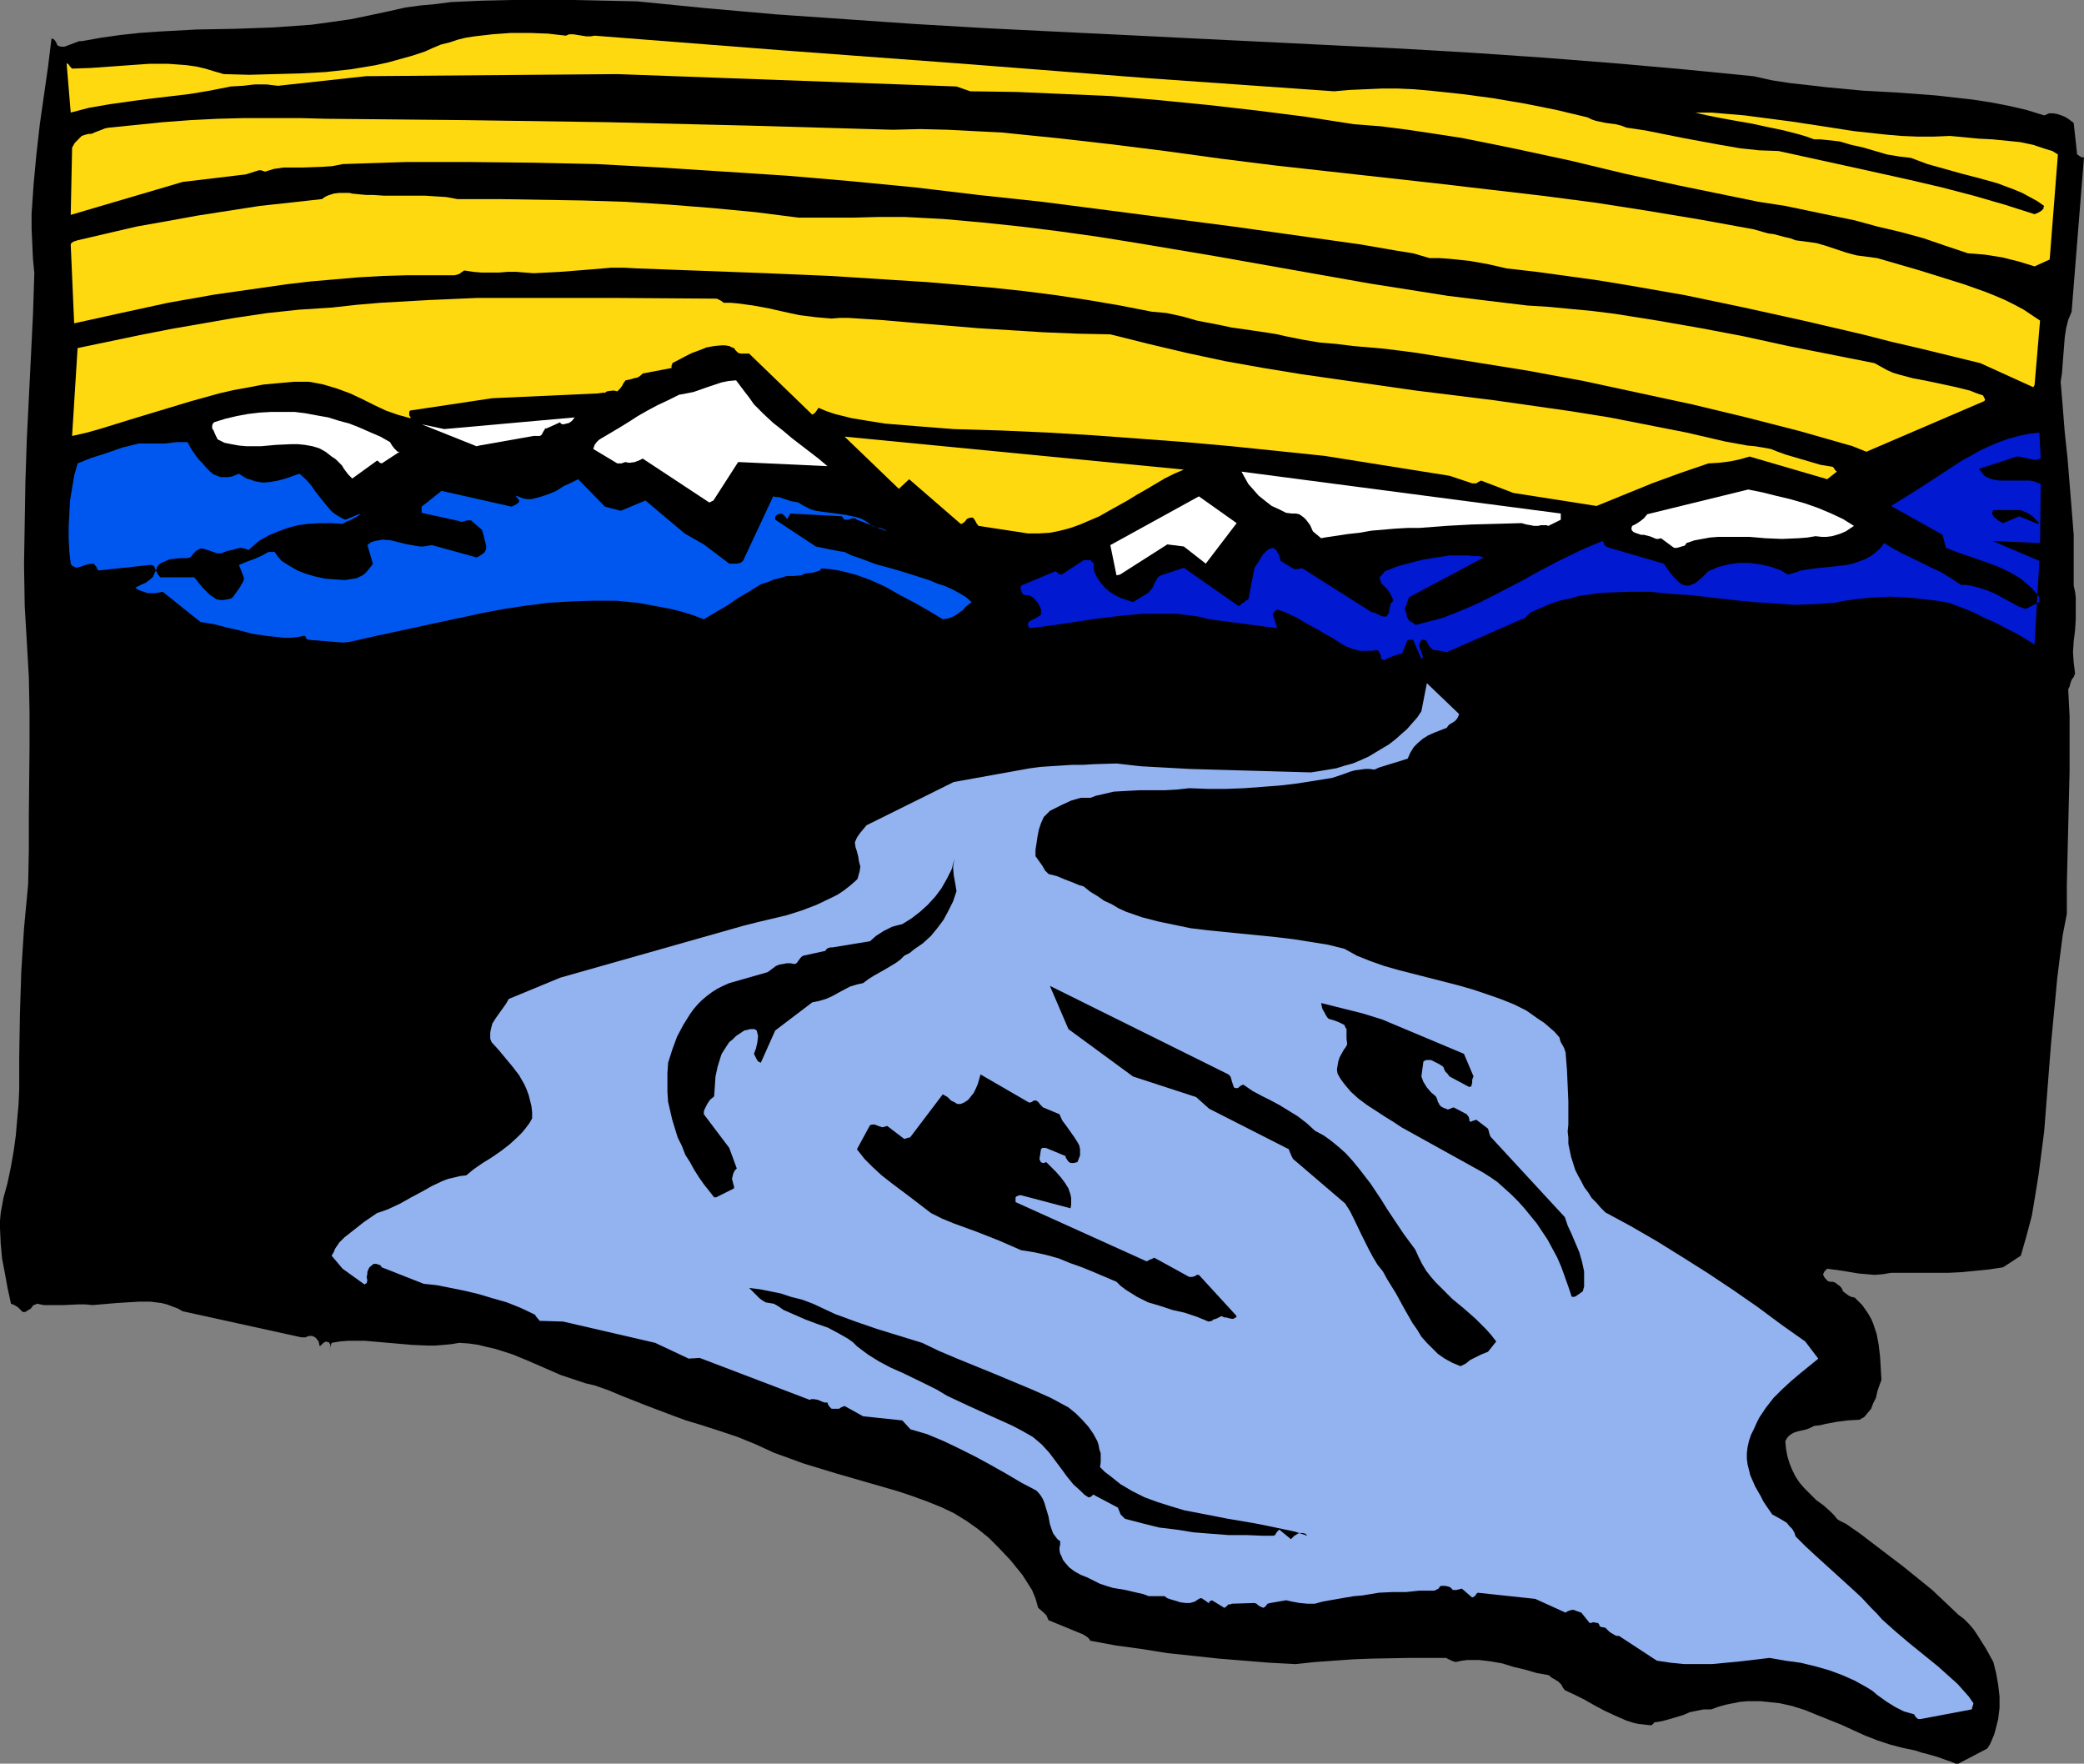 <?xml version="1.0" encoding="UTF-8" standalone="no"?>
<svg
   version="1.0"
   width="129.766mm"
   height="109.814mm"
   id="svg21"
   sodipodi:docname="Mountains &amp; River 1.wmf"
   xmlns:inkscape="http://www.inkscape.org/namespaces/inkscape"
   xmlns:sodipodi="http://sodipodi.sourceforge.net/DTD/sodipodi-0.dtd"
   xmlns="http://www.w3.org/2000/svg"
   xmlns:svg="http://www.w3.org/2000/svg">
  <rect width="100%" height="100%" fill="#808080" stroke="none"/>
  <sodipodi:namedview
     id="namedview21"
     pagecolor="#ffffff"
     bordercolor="#000000"
     borderopacity="0.25"
     inkscape:showpageshadow="2"
     inkscape:pageopacity="0.0"
     inkscape:pagecheckerboard="0"
     inkscape:deskcolor="#d1d1d1"
     inkscape:document-units="mm" />
  <defs
     id="defs1">
    <pattern
       id="WMFhbasepattern"
       patternUnits="userSpaceOnUse"
       width="6"
       height="6"
       x="0"
       y="0" />
  </defs>
  <path
     style="fill:#000000;fill-opacity:1;fill-rule:evenodd;stroke:none"
     d="m 460.883,415.046 6.787,-3.554 0.646,-0.969 0.485,-1.131 0.485,-1.131 0.323,-1.131 0.646,-2.585 0.323,-2.585 v -2.747 l -0.323,-2.747 -0.485,-2.747 -0.646,-2.585 -1.778,-3.231 -1.939,-3.07 -0.97,-1.454 -1.131,-1.292 -1.131,-1.131 -1.293,-0.969 -3.07,-2.908 -3.07,-2.908 -3.394,-2.747 -3.394,-2.747 -3.394,-2.585 -3.394,-2.585 -3.394,-2.585 -3.232,-2.262 -0.97,-0.485 -0.646,-0.323 -0.485,-0.323 -0.162,-0.162 -0.646,-0.808 -0.808,-0.808 -1.616,-1.454 -1.778,-1.292 -0.808,-0.808 -0.646,-0.646 -1.293,-1.292 -1.131,-1.292 -0.97,-1.454 -0.808,-1.616 -0.646,-1.616 -0.485,-1.616 -0.323,-1.777 -0.162,-1.777 0.485,-0.808 0.646,-0.646 0.808,-0.485 0.97,-0.323 2.101,-0.485 0.808,-0.323 0.97,-0.485 1.454,-0.162 1.293,-0.323 2.586,-0.485 2.586,-0.323 2.747,-0.162 1.131,-0.646 0.808,-0.969 0.808,-0.969 0.485,-1.292 0.646,-1.292 0.323,-1.454 0.485,-1.454 0.485,-1.292 -0.323,-5.493 -0.323,-2.747 -0.485,-2.585 -0.808,-2.423 -0.485,-1.131 -0.646,-1.131 -0.646,-0.969 -0.808,-1.131 -0.808,-0.808 -0.97,-0.969 -0.808,-0.162 -0.646,-0.323 -0.646,-0.485 -0.646,-0.485 -0.162,-0.485 -0.323,-0.485 -0.323,-0.323 -0.485,-0.323 -0.162,-0.162 -0.485,-0.323 -0.485,-0.162 h -0.646 l -0.485,-0.162 -0.323,-0.323 -0.323,-0.323 -0.323,-0.485 -0.162,-0.485 0.162,-0.323 0.162,-0.323 0.646,-0.646 3.555,0.485 3.878,0.646 1.939,0.162 1.778,0.162 1.939,-0.162 1.939,-0.323 h 6.787 6.626 l 3.232,-0.162 3.232,-0.323 3.232,-0.323 3.232,-0.485 4.202,-2.747 1.293,-4.524 1.293,-4.847 0.808,-4.847 0.808,-5.008 0.646,-5.008 0.646,-5.008 0.808,-10.34 0.808,-10.34 0.97,-10.178 0.485,-5.17 0.646,-5.17 0.646,-5.008 0.97,-5.008 v -6.785 l 0.162,-6.785 0.323,-13.409 0.162,-6.624 v -6.462 -6.462 l -0.323,-6.301 0.323,-0.646 0.162,-0.646 0.323,-0.969 0.485,-0.646 0.323,-0.808 -0.162,-1.292 -0.162,-1.292 -0.162,-2.423 0.162,-2.585 0.323,-2.585 0.162,-2.585 v -2.585 -2.585 l -0.162,-1.292 -0.323,-1.454 v -5.978 -5.978 l -0.485,-6.139 -0.97,-11.955 -0.646,-5.978 -0.485,-6.139 -0.485,-5.816 0.323,-2.1 0.162,-2.262 0.323,-4.039 0.162,-2.1 0.323,-2.1 0.485,-1.939 0.808,-1.939 2.909,-36.351 h -0.646 l -0.162,-0.162 -0.323,-0.162 -0.162,-0.162 -0.323,-0.162 -0.808,-7.432 -0.646,-0.485 -0.646,-0.485 -0.808,-0.485 -0.808,-0.323 -0.97,-0.323 -0.97,-0.162 h -0.97 l -0.646,0.323 -0.485,0.162 -4.202,-1.292 -4.202,-0.969 -4.202,-0.808 -4.202,-0.646 -4.363,-0.485 -4.202,-0.485 -8.565,-0.646 -8.726,-0.485 -8.565,-0.808 -4.202,-0.485 -4.363,-0.485 -4.202,-0.646 -4.363,-0.969 L 396.243,16.318 379.76,14.863 363.276,13.571 346.793,12.44 330.31,11.471 313.827,10.663 281.022,9.047 248.217,7.432 231.896,6.624 215.413,5.655 199.091,4.524 182.769,3.393 166.286,1.939 149.965,0.323 142.531,0.162 135.259,0 h -7.434 -7.272 l -7.11,0.162 -7.272,0.323 -3.717,0.485 -3.555,0.323 -3.555,0.485 -3.555,0.808 -4.525,0.969 -4.686,0.969 -4.525,0.646 -4.686,0.646 -4.525,0.323 -4.525,0.323 -9.05,0.323 -9.05,0.162 -8.888,0.485 -4.525,0.323 -4.525,0.485 -4.525,0.646 -4.525,0.808 h -0.646 l -0.808,0.323 -1.293,0.485 -1.293,0.485 h -0.808 l -0.646,-0.162 -0.323,-0.323 -0.162,-0.485 -0.323,-0.485 -0.323,-0.323 -0.485,-0.162 -0.808,6.624 -0.97,6.785 -0.97,6.785 -0.808,7.109 -0.646,6.947 -0.485,6.947 v 3.554 l 0.162,3.554 0.162,3.554 0.323,3.393 -0.323,9.855 -0.485,9.855 -0.97,19.549 -0.323,9.855 -0.162,9.694 -0.162,9.694 0.162,9.855 0.485,8.24 0.485,8.401 0.162,8.24 v 8.24 l -0.162,16.318 v 8.078 l -0.162,7.916 -0.485,5.17 -0.485,5.17 -0.646,10.178 -0.323,10.178 -0.162,10.017 v 3.877 3.716 l -0.162,3.554 -0.323,3.554 -0.323,3.716 -0.485,3.554 -0.646,3.716 -0.808,3.877 -0.485,1.777 -0.485,1.777 -0.323,1.777 -0.323,1.777 L 0,287.253 v 1.777 l 0.162,3.554 0.323,3.554 0.646,3.393 0.646,3.554 0.808,3.716 0.808,0.323 0.808,0.485 0.646,0.646 0.485,0.485 h 0.646 l 0.485,-0.323 0.808,-0.485 0.323,-0.485 0.323,-0.323 0.485,-0.162 0.323,-0.162 1.616,0.323 h 1.616 3.07 l 3.232,-0.162 h 1.778 l 1.778,0.162 5.656,-0.485 2.586,-0.162 2.747,-0.162 h 2.586 l 2.586,0.323 1.293,0.323 1.293,0.485 1.293,0.485 1.131,0.646 27.957,6.139 h 0.97 l 0.323,-0.162 0.485,-0.162 h 0.485 0.323 l 0.646,0.323 0.323,0.323 0.485,0.646 0.162,0.646 v 0.162 l 0.162,0.323 0.162,-0.162 0.162,-0.162 0.162,-0.162 0.323,-0.323 0.323,-0.162 0.323,-0.162 0.323,0.162 h 0.323 l 0.162,0.323 0.162,0.162 v 0.485 0.323 l -0.162,0.323 -0.162,0.485 0.323,-0.808 0.162,-0.646 0.162,-0.485 1.939,-0.323 1.939,-0.162 h 3.878 l 3.717,0.323 3.717,0.323 3.717,0.323 3.717,0.162 h 1.778 l 1.939,-0.162 1.778,-0.162 1.939,-0.323 2.262,0.162 2.262,0.323 1.939,0.485 2.101,0.485 4.04,1.292 3.878,1.616 3.717,1.616 3.717,1.616 3.878,1.292 1.939,0.646 2.101,0.485 3.232,1.131 3.07,1.292 6.141,2.423 5.979,2.262 3.07,1.131 3.232,0.969 4.525,1.454 4.363,1.454 4.363,1.777 2.101,0.969 2.101,0.969 3.555,1.292 3.555,1.292 7.434,2.262 7.272,2.1 7.272,2.1 3.394,1.131 3.555,1.292 3.232,1.292 3.07,1.454 2.909,1.777 2.747,1.939 2.586,2.1 1.131,1.131 1.131,1.131 2.909,3.07 1.293,1.616 1.454,1.777 1.131,1.777 1.131,1.777 0.808,1.939 0.646,2.262 1.293,1.131 0.646,0.646 0.485,1.131 8.242,3.393 0.485,0.323 0.485,0.323 0.323,0.323 0.323,0.485 6.141,1.131 5.979,0.808 5.979,0.969 6.141,0.646 5.979,0.646 5.979,0.485 5.979,0.485 6.141,0.323 4.525,-0.485 4.525,-0.323 4.525,-0.323 4.363,-0.162 8.726,-0.162 h 8.726 l 1.293,0.646 0.485,0.162 0.485,0.162 1.454,-0.323 1.293,-0.162 h 1.454 1.293 l 2.747,0.323 2.747,0.485 2.586,0.808 2.747,0.646 2.747,0.808 2.747,0.485 0.485,0.323 0.323,0.323 0.646,0.323 0.485,0.323 0.323,0.162 0.485,0.485 0.323,0.323 0.323,0.646 0.485,0.646 2.424,1.131 2.262,1.131 2.262,1.292 2.424,1.292 2.424,1.131 2.586,1.131 1.454,0.485 1.293,0.323 1.454,0.162 1.454,0.162 h 0.323 0.162 v 0 -0.162 l 0.323,-0.162 0.162,-0.323 1.939,-0.323 1.778,-0.485 3.232,-0.969 1.454,-0.646 1.616,-0.323 1.616,-0.323 h 1.778 l 1.778,-0.646 1.778,-0.485 1.616,-0.323 1.616,-0.323 1.778,-0.162 h 1.454 1.616 l 1.616,0.162 2.909,0.323 2.909,0.646 3.07,0.969 2.747,1.131 5.656,2.262 5.656,2.585 2.909,1.131 2.909,0.969 3.07,0.808 3.07,0.646 1.454,0.485 1.293,0.323 2.262,0.646 2.262,0.808 0.97,0.323 1.131,0.485 z"
     id="path1" />
  <path
     style="fill:#92b3f0;fill-opacity:1;fill-rule:evenodd;stroke:none"
     d="m 451.995,404.545 11.958,-2.262 0.162,-0.162 v -0.162 -0.162 l 0.162,-0.323 0.162,-0.646 -1.131,-1.616 -1.293,-1.454 -1.293,-1.454 -1.616,-1.454 -3.07,-2.747 -3.394,-2.747 -3.394,-2.747 -3.232,-2.747 -3.07,-2.747 -1.293,-1.454 -1.293,-1.292 -2.262,-2.423 -2.262,-2.1 -8.726,-7.916 -2.262,-2.1 -2.262,-2.262 -0.323,-0.969 -0.485,-0.808 -0.646,-0.646 -0.646,-0.808 -1.616,-0.969 -1.778,-0.969 -1.454,-2.1 -0.646,-0.969 -0.646,-1.292 -1.293,-2.262 -1.131,-2.585 -0.323,-1.292 -0.323,-1.292 -0.162,-1.292 v -1.454 l 0.162,-1.292 0.323,-1.454 0.485,-1.454 0.646,-1.292 0.646,-1.454 0.646,-1.292 1.616,-2.423 1.778,-2.262 1.939,-1.939 2.101,-1.939 2.101,-1.777 4.363,-3.554 -3.07,-4.039 -5.494,-3.877 -5.656,-4.201 -5.818,-4.039 -5.818,-3.877 -6.141,-3.877 -5.979,-3.716 -6.141,-3.554 -5.979,-3.231 -1.131,-1.131 -0.97,-1.131 -1.131,-1.131 -0.808,-1.292 -0.97,-1.292 -0.646,-1.292 -0.808,-1.454 -0.646,-1.292 -0.97,-3.07 -0.646,-3.07 v -1.454 l -0.162,-1.454 0.162,-1.616 v -1.454 -2.1 -1.939 l -0.162,-3.716 -0.162,-3.716 -0.162,-1.939 -0.162,-2.1 -0.162,-0.485 -0.162,-0.485 -0.162,-0.323 -0.162,-0.323 -0.485,-0.808 -0.162,-0.485 -0.162,-0.646 -1.131,-1.292 -1.293,-1.131 -1.131,-0.969 -1.454,-0.969 -2.747,-1.939 -2.909,-1.454 -3.232,-1.292 -3.232,-1.131 -3.394,-1.131 -3.394,-0.969 -6.949,-1.777 -6.949,-1.777 -3.394,-0.969 -3.232,-1.131 -3.232,-1.292 -2.909,-1.616 -3.878,-0.969 -4.04,-0.646 -4.04,-0.646 -4.04,-0.485 -8.08,-0.808 -8.08,-0.808 -4.04,-0.485 -3.878,-0.808 -3.878,-0.808 -3.717,-0.969 -3.717,-1.292 -1.778,-0.808 -1.616,-0.969 -1.778,-0.808 -1.616,-1.131 -1.616,-0.969 -1.616,-1.292 -1.131,-0.323 -1.131,-0.485 -2.101,-0.808 -1.939,-0.808 -1.939,-0.485 -0.485,-0.485 -0.323,-0.323 -0.646,-1.131 -0.808,-1.131 -0.808,-1.131 v -1.454 l 0.485,-3.231 0.323,-1.616 0.485,-1.454 0.646,-1.454 0.485,-0.485 0.485,-0.485 0.485,-0.485 0.646,-0.323 2.262,-1.131 2.101,-0.969 1.131,-0.323 1.131,-0.323 h 1.131 1.131 l 1.293,-0.485 1.454,-0.323 2.747,-0.646 2.909,-0.162 3.07,-0.162 h 5.979 l 2.909,-0.162 2.909,-0.323 4.363,0.162 h 4.363 l 4.202,-0.162 4.363,-0.323 4.202,-0.323 4.04,-0.485 4.04,-0.646 4.04,-0.646 1.454,-0.485 1.454,-0.485 1.293,-0.485 1.131,-0.323 1.293,-0.162 1.131,-0.162 h 1.131 l 1.131,0.162 0.162,-0.162 h 0.162 0.162 v -0.162 h 0.162 l 0.323,-0.162 6.787,-2.1 0.646,-1.454 0.808,-1.292 0.97,-0.969 1.131,-0.969 1.293,-0.808 1.454,-0.646 2.909,-1.131 0.323,-0.485 0.323,-0.323 0.323,-0.162 0.485,-0.323 0.485,-0.323 0.323,-0.323 0.323,-0.485 0.323,-0.808 -7.595,-7.27 -1.293,6.624 -0.97,1.454 -1.293,1.454 -1.131,1.292 -1.293,1.131 -1.454,1.292 -1.454,1.131 -1.616,0.969 -1.616,0.969 -1.616,0.969 -1.778,0.808 -1.939,0.808 -1.778,0.485 -2.101,0.646 -1.939,0.323 -1.939,0.323 -2.101,0.323 -11.312,-0.323 -11.474,-0.323 -5.656,-0.162 -5.818,-0.323 -5.818,-0.323 -5.656,-0.646 -5.333,0.162 -2.586,0.162 h -2.586 l -5.01,0.323 -2.424,0.162 -2.424,0.323 -17.938,3.231 -20.523,10.178 -0.808,0.969 -0.808,0.969 -0.646,0.969 -0.485,1.131 0.162,1.131 0.323,0.969 0.323,1.292 0.162,1.131 0.323,1.131 -0.162,1.131 -0.323,1.131 -0.162,0.646 -0.485,0.485 -1.293,1.131 -1.454,1.131 -1.454,0.969 -1.616,0.808 -3.394,1.616 -3.394,1.292 -3.555,1.131 -3.394,0.808 -3.394,0.808 -3.232,0.808 -43.309,12.279 -12.12,5.008 -0.646,1.131 -0.808,1.131 -0.808,1.131 -0.808,1.131 -0.808,1.292 -0.323,1.292 -0.162,0.808 v 0.646 0.808 l 0.323,0.808 1.616,1.777 1.616,1.939 1.616,1.939 1.616,2.1 1.293,2.262 0.485,1.131 0.485,1.292 0.323,1.292 0.323,1.292 0.162,1.454 v 1.454 l -0.646,1.131 -0.97,1.292 -0.808,0.969 -0.97,0.969 -1.939,1.777 -2.101,1.616 -2.101,1.454 -2.101,1.292 -2.101,1.454 -1.778,1.454 -1.454,0.162 -1.293,0.323 -1.454,0.323 -1.293,0.485 -2.424,1.131 -2.586,1.454 -2.424,1.292 -2.586,1.454 -2.747,1.292 -1.293,0.485 -1.454,0.485 -3.07,2.1 -3.07,2.423 -1.454,1.131 -1.293,1.292 -0.97,1.454 -0.323,0.808 -0.485,0.808 2.586,3.07 5.171,3.716 0.162,-0.162 0.323,-0.162 0.162,-0.646 -0.162,-0.808 0.162,-0.646 v -0.485 l 0.162,-0.485 0.323,-0.646 0.97,-0.808 H 88.557 l 0.485,0.162 0.485,0.162 0.323,0.485 9.858,3.877 3.07,0.323 3.232,0.646 3.232,0.646 3.394,0.808 3.232,0.969 3.394,0.969 3.232,1.292 3.07,1.454 0.323,0.162 0.323,0.485 0.808,0.969 5.494,0.162 21.654,5.008 7.918,3.716 2.586,-0.162 25.856,9.855 0.485,-0.162 h 0.485 l 0.97,0.162 1.131,0.485 0.485,0.162 h 0.646 l 0.162,0.485 0.323,0.485 0.485,0.485 h 0.323 0.485 0.97 l 0.485,-0.323 0.808,-0.323 4.363,2.423 9.211,0.969 1.939,2.1 3.878,1.131 3.878,1.616 3.717,1.777 3.878,1.939 3.555,1.939 3.717,2.1 3.555,2.1 3.394,1.777 0.646,0.646 0.485,0.646 0.485,0.808 0.323,0.808 0.485,1.616 0.485,1.616 0.323,1.777 0.485,1.454 0.323,0.808 0.485,0.646 0.485,0.646 0.646,0.485 v 0.808 l -0.162,0.646 v 0.646 l 0.162,0.808 0.323,0.646 0.323,0.808 0.485,0.646 0.97,1.131 1.293,0.969 1.454,0.808 1.616,0.646 2.909,1.454 1.454,0.485 1.616,0.485 2.909,0.485 2.747,0.646 1.454,0.323 1.293,0.485 h 3.717 l 0.646,0.485 0.97,0.323 1.131,0.323 0.97,0.323 1.293,0.162 h 0.97 l 1.131,-0.323 0.485,-0.323 0.485,-0.323 0.323,-0.162 h 0.323 l 0.485,0.323 0.485,0.323 0.646,0.485 h 0.162 v -0.323 l 0.323,-0.162 0.323,-0.162 2.909,1.777 0.323,-0.162 0.162,-0.162 0.162,-0.162 0.323,-0.323 h 0.485 l 0.323,-0.162 5.333,-0.162 0.485,0.162 0.162,0.162 0.162,0.162 0.485,0.323 0.808,0.323 0.485,-0.323 0.485,-0.646 0.646,-0.162 3.717,-0.646 1.454,0.323 1.778,0.323 1.778,0.162 h 1.778 l 1.778,-0.485 1.778,-0.323 3.717,-0.646 1.939,-0.323 1.939,-0.162 3.878,-0.646 3.394,-0.162 h 3.07 l 3.07,-0.323 h 3.07 0.485 l 0.323,-0.162 0.646,-0.323 0.323,-0.485 0.323,-0.162 h 0.485 0.485 l 0.646,0.162 0.485,0.162 0.646,0.646 h 0.808 l 0.646,-0.162 0.646,-0.162 2.424,2.1 0.323,-0.162 0.323,-0.162 0.323,-0.485 0.323,-0.323 13.574,1.454 7.11,3.231 0.485,-0.323 0.485,-0.162 0.485,-0.162 h 0.485 l 0.808,0.323 0.97,0.323 1.939,2.423 h 0.485 l 0.323,-0.162 h 0.162 l 0.646,0.162 h 0.323 l 0.323,0.323 v 0.162 l 0.162,0.323 0.323,0.162 0.97,0.162 0.323,0.323 0.646,0.646 0.485,0.323 0.323,0.162 0.485,0.323 0.485,0.162 h 0.485 l 8.888,5.816 3.232,0.485 3.232,0.323 h 3.232 3.232 l 3.394,-0.323 3.394,-0.323 6.787,-0.808 3.717,0.646 3.555,0.485 3.394,0.808 3.394,0.969 3.07,1.131 2.909,1.292 2.909,1.616 1.293,0.808 1.131,0.969 2.262,1.616 2.101,1.292 1.939,0.969 1.131,0.323 1.131,0.323 h 0.162 v 0.162 l 0.323,0.485 0.323,0.323 0.323,0.162 z"
     id="path2" />
  <path
     style="fill:#000000;fill-opacity:1;fill-rule:evenodd;stroke:none"
     d="m 304.454,361.57 0.162,-0.162 0.323,-0.162 0.485,-0.323 0.485,-0.162 h 0.323 0.323 l 0.646,0.162 0.485,0.485 -2.909,-0.969 -3.07,-0.646 -3.07,-0.646 -3.232,-0.646 -6.626,-1.131 -6.626,-1.292 -3.394,-0.646 -3.232,-0.969 -3.07,-0.969 -3.07,-1.131 -2.909,-1.454 -2.747,-1.616 -2.424,-1.939 -1.293,-0.969 -1.131,-1.131 0.162,-1.131 v -1.131 -0.969 l -0.323,-0.969 -0.162,-0.969 -0.323,-0.969 -0.97,-1.777 -1.131,-1.616 -1.454,-1.616 -1.454,-1.454 -1.778,-1.454 -4.202,-2.262 -4.363,-1.939 -8.888,-3.716 -8.726,-3.554 -4.202,-1.777 -4.04,-1.939 -10.504,-3.231 -5.171,-1.777 -4.848,-1.777 -2.747,-1.292 -2.424,-1.131 -2.586,-0.969 -2.586,-0.646 -2.424,-0.808 -2.424,-0.485 -2.424,-0.485 -2.586,-0.323 1.293,1.292 1.131,1.131 0.646,0.485 0.808,0.485 0.97,0.162 0.97,0.162 1.131,0.646 1.131,0.808 2.586,1.131 2.586,1.131 2.586,0.969 2.747,0.969 2.424,1.292 1.131,0.646 1.131,0.646 1.131,0.808 0.97,0.969 2.586,1.939 2.586,1.616 2.747,1.454 2.909,1.292 5.333,2.585 2.586,1.292 2.424,1.454 5.171,2.423 5.333,2.423 5.01,2.262 2.424,1.292 2.262,1.292 0.97,0.808 1.131,0.969 1.778,1.939 1.454,1.939 1.454,1.939 1.293,1.777 1.454,1.777 1.778,1.616 0.808,0.808 0.97,0.646 h 0.162 l 0.485,-0.162 0.323,-0.323 0.162,-0.162 5.818,3.07 0.323,0.808 0.323,0.808 0.646,0.646 0.323,0.323 0.485,0.162 3.717,0.969 3.878,0.969 4.04,0.485 4.04,0.646 4.04,0.323 4.202,0.323 h 4.202 l 4.04,0.162 h 2.262 l 0.485,-0.162 0.162,-0.323 0.323,-0.485 0.485,-0.485 2.747,2.262 z"
     id="path3" />
  <path
     style="fill:#000000;fill-opacity:1;fill-rule:evenodd;stroke:none"
     d="m 345.016,320.857 0.97,-0.808 1.293,-0.646 1.293,-0.646 1.616,-0.646 1.939,-2.423 -1.131,-1.454 -1.131,-1.292 -2.586,-2.585 -2.747,-2.423 -2.747,-2.262 -2.586,-2.585 -1.293,-1.292 -1.131,-1.292 -1.131,-1.454 -0.97,-1.616 -0.808,-1.616 -0.808,-1.777 -2.747,-3.716 -2.586,-3.877 -1.293,-1.939 -1.293,-2.1 -2.586,-3.877 -2.747,-3.554 -1.454,-1.777 -1.616,-1.777 -1.616,-1.454 -1.778,-1.454 -1.778,-1.292 -2.101,-1.131 -1.939,-1.777 -2.101,-1.616 -2.101,-1.292 -2.101,-1.292 -2.101,-1.131 -2.262,-1.131 -2.101,-1.131 -2.101,-1.454 h -0.162 l -0.323,0.162 -0.323,0.162 -0.323,0.323 -0.323,0.162 h -0.323 l -0.485,-0.162 -0.162,-0.485 -0.162,-0.485 -0.162,-0.485 -0.162,-0.646 -0.162,-0.485 -0.485,-0.485 -42.016,-20.841 4.363,10.178 15.19,11.148 14.867,4.847 3.07,2.747 18.746,9.532 0.162,0.485 0.485,1.131 0.323,0.646 12.282,10.501 1.131,1.777 0.97,1.939 1.778,3.716 1.778,3.554 0.97,1.777 0.97,1.616 1.293,1.616 0.97,1.777 2.101,3.393 1.939,3.554 1.939,3.393 1.131,1.616 0.97,1.616 1.293,1.454 1.293,1.292 1.293,1.292 1.616,1.131 1.778,0.969 1.939,0.808 z"
     id="path4" />
  <path
     style="fill:#000000;fill-opacity:1;fill-rule:evenodd;stroke:none"
     d="m 285.224,310.84 0.323,-0.323 0.646,-0.162 0.323,-0.162 0.323,-0.162 0.646,-0.323 0.646,0.323 h 0.485 l 0.485,0.162 0.808,0.162 h 0.323 l 0.323,-0.162 0.323,-0.162 0.162,-0.323 -8.888,-9.694 h -0.485 l -0.485,0.323 -0.646,0.162 h -0.646 l -8.242,-4.524 -0.646,0.323 -0.485,0.162 -0.485,0.323 h -0.323 l -0.323,-0.162 -30.381,-13.733 v -0.485 -0.323 -0.323 l 0.162,-0.162 0.323,-0.162 0.485,-0.162 h 0.323 l 11.635,3.07 0.162,-0.808 v -0.808 -0.808 l -0.162,-0.808 -0.485,-1.454 -0.808,-1.292 -0.97,-1.292 -1.131,-1.292 -1.131,-1.131 -1.131,-1.131 h -0.323 l -0.162,0.162 h -0.323 l -0.485,-0.162 -0.162,-0.323 -0.162,-0.323 v -0.323 l 0.162,-0.969 0.162,-1.131 v 0 l 0.323,-0.323 h 0.323 0.485 l 4.686,1.939 v 0.323 l 0.323,0.485 0.323,0.485 0.485,0.323 h 0.97 l 0.323,-0.162 h 0.323 l 0.323,-0.808 0.323,-0.808 v -0.808 -0.646 l -0.162,-0.808 -0.323,-0.646 -0.808,-1.292 -1.939,-2.747 -0.97,-1.292 -0.646,-1.454 -3.878,-1.616 -0.323,-0.323 -0.323,-0.323 -0.485,-0.646 -0.485,-0.323 h -0.485 l -0.323,0.162 -0.162,0.162 -0.485,0.162 h -0.162 l -0.323,-0.162 -11.15,-6.462 -0.646,2.262 -0.485,1.131 -0.485,0.969 -0.646,0.808 -0.646,0.808 -0.97,0.646 -0.808,0.323 h -0.808 l -0.485,-0.323 -0.97,-0.485 -0.323,-0.323 -0.485,-0.485 -1.131,-0.646 -7.595,10.017 -0.162,0.162 h -0.323 l -0.97,0.323 -4.04,-3.07 -0.485,0.162 -0.646,0.162 -0.97,-0.323 -0.808,-0.323 h -0.646 l -0.485,0.162 -3.07,5.655 1.778,2.262 1.939,1.939 2.101,1.939 2.262,1.777 4.525,3.393 4.848,3.716 2.586,1.292 2.747,1.131 5.333,1.939 5.333,2.1 2.586,1.131 2.586,1.131 3.07,0.485 2.909,0.646 2.909,0.808 2.747,1.131 2.747,0.969 2.747,1.131 5.333,2.262 0.97,0.969 1.293,0.969 1.293,0.808 1.293,0.808 2.586,1.292 2.747,0.808 2.909,0.969 2.909,0.646 2.909,0.969 2.747,1.131 z"
     id="path5" />
  <path
     style="fill:#000000;fill-opacity:1;fill-rule:evenodd;stroke:none"
     d="m 370.548,305.186 0.323,-0.162 0.485,-0.323 1.131,-0.808 0.323,-1.131 v -1.131 -2.423 l -0.485,-2.262 -0.646,-2.262 -1.778,-4.201 -0.97,-2.1 -0.646,-1.939 -17.453,-18.902 -0.162,-0.323 -0.162,-0.485 -0.162,-0.646 -0.162,-0.485 -2.747,-2.1 -0.485,0.162 -0.485,0.162 -0.323,0.162 -0.323,-0.162 v -0.323 l -0.162,-0.646 -0.485,-0.646 -3.07,-1.616 -0.485,0.162 -0.323,0.162 -0.485,0.162 h -0.162 l -0.323,-0.162 -0.485,-0.162 -0.323,-0.162 -0.323,-0.162 -0.485,-0.485 v -0.162 l -0.323,-0.485 -0.162,-0.646 -0.323,-0.646 -1.131,-0.969 -0.97,-1.131 -0.808,-1.292 -0.485,-1.292 0.485,-3.554 0.646,-0.323 h 0.485 0.646 l 0.646,0.323 1.293,0.646 0.97,0.646 0.162,0.485 0.323,0.646 0.485,0.485 0.485,0.646 4.525,2.423 h 0.323 l 0.323,-0.162 v -0.323 l 0.162,-0.323 v -0.808 l 0.162,-0.485 0.162,-0.323 -2.262,-5.331 -19.23,-8.078 -4.686,-1.454 -9.696,-2.423 0.162,0.808 0.162,0.646 0.485,0.808 0.323,0.646 0.323,0.485 0.323,0.323 1.131,0.323 1.293,0.485 1.293,0.646 0.162,0.485 0.323,0.485 v 1.131 1.131 l 0.162,1.292 -0.323,0.646 -0.485,0.646 -0.97,1.777 -0.323,0.969 -0.162,0.969 -0.162,0.969 0.162,0.969 0.646,1.131 0.808,1.131 0.808,0.969 0.808,0.969 1.778,1.616 1.939,1.454 4.202,2.747 2.101,1.292 1.939,1.292 19.23,10.663 1.778,1.131 1.616,1.131 1.616,1.454 1.616,1.454 1.616,1.616 1.454,1.616 1.454,1.777 1.454,1.777 1.293,1.939 1.293,1.939 1.131,2.1 1.131,2.1 0.97,2.262 0.808,2.262 0.808,2.262 0.808,2.423 z"
     id="path6" />
  <path
     style="fill:#000000;fill-opacity:1;fill-rule:evenodd;stroke:none"
     d="m 168.549,281.76 4.202,-2.1 v -0.485 l -0.162,-0.485 -0.162,-0.646 -0.162,-0.646 0.162,-0.646 0.162,-0.646 0.323,-0.646 0.485,-0.485 -1.778,-4.847 -5.979,-7.916 v -0.646 l 0.162,-0.485 0.646,-1.292 0.646,-0.969 0.97,-0.808 0.162,-2.262 0.162,-2.423 0.485,-2.262 0.646,-2.1 0.323,-0.969 1.131,-1.777 0.646,-0.969 0.808,-0.646 0.808,-0.808 0.97,-0.646 0.97,-0.646 0.808,-0.162 0.485,-0.162 h 0.323 v 0 h 0.485 0.323 l 0.485,0.323 0.162,0.646 0.162,0.646 -0.162,1.454 -0.323,1.454 -0.485,1.292 0.162,0.323 0.162,0.323 0.323,0.646 0.323,0.485 0.323,0.162 0.323,0.162 3.394,-7.593 8.726,-6.624 1.616,-0.323 1.616,-0.485 1.454,-0.646 1.454,-0.808 2.747,-1.454 1.616,-0.485 1.454,-0.323 1.293,-0.969 1.293,-0.808 2.586,-1.454 2.424,-1.454 1.131,-0.808 0.97,-0.969 1.293,-0.646 0.97,-0.808 2.101,-1.454 1.939,-1.777 1.454,-1.777 1.454,-1.939 1.131,-2.1 1.131,-2.262 0.808,-2.423 -0.323,-1.939 -0.323,-1.777 -0.162,-1.939 0.162,-0.969 0.162,-0.969 -0.646,2.423 -1.131,2.262 -1.293,2.262 -1.454,1.939 -1.778,1.939 -1.778,1.616 -2.101,1.616 -2.101,1.292 -1.293,0.323 -1.131,0.323 -0.97,0.485 -0.97,0.485 -1.778,1.131 -1.454,1.292 -8.888,1.454 h -0.485 l -0.485,0.162 -0.323,0.162 -0.323,0.485 -5.171,1.131 -0.323,0.162 -0.323,0.323 -0.485,0.646 -0.485,0.646 -0.323,0.162 h -0.323 l -0.808,-0.162 h -0.808 l -0.808,0.162 -0.97,0.162 -0.808,0.323 -0.646,0.485 -1.293,0.969 -9.05,2.585 -1.454,0.646 -1.293,0.646 -1.293,0.808 -1.293,0.969 -1.131,0.969 -0.97,0.969 -0.97,1.131 -0.808,1.131 -1.616,2.585 -1.454,2.747 -1.131,3.07 -0.97,3.07 -0.162,2.423 v 2.262 2.262 l 0.162,2.262 0.485,2.1 0.485,2.1 0.646,2.1 0.646,2.1 0.97,1.939 0.808,2.1 1.131,1.777 0.97,1.777 1.131,1.777 1.131,1.616 1.293,1.616 1.131,1.454 z"
     id="path7" />
  <path
     style="fill:#0019d1;fill-opacity:1;fill-rule:evenodd;stroke:none"
     d="m 325.947,155.259 0.97,-0.485 0.808,-0.323 0.97,-0.323 0.485,-0.162 0.808,-0.162 1.293,-3.231 h 1.293 l 1.939,4.524 0.162,-0.162 0.162,-0.162 v -0.323 l -0.162,-0.485 -0.162,-0.646 -0.323,-0.646 -0.162,-0.808 0.162,-0.646 0.323,-0.646 h 0.323 0.323 l 0.485,0.162 0.485,0.969 0.323,0.485 0.485,0.485 0.485,0.323 h 0.646 l 2.424,0.485 17.614,-7.755 0.646,-0.162 0.485,-0.485 0.485,-0.485 0.485,-0.485 2.262,-0.969 2.262,-0.969 2.262,-0.808 2.424,-0.485 2.262,-0.646 2.424,-0.323 2.262,-0.323 2.424,-0.162 4.848,-0.162 h 4.686 l 4.848,0.485 4.848,0.323 9.858,1.131 4.848,0.485 4.848,0.323 4.686,0.323 4.848,-0.162 2.424,-0.162 2.262,-0.162 2.424,-0.485 2.262,-0.323 2.909,-0.323 2.747,-0.162 2.586,-0.162 2.747,0.162 2.747,0.162 2.747,0.323 2.909,0.323 2.747,0.485 3.07,1.131 2.747,1.131 2.586,1.292 2.586,1.131 2.424,1.292 2.262,1.131 2.262,1.292 2.262,1.454 1.131,-19.71 -10.989,-4.685 11.15,0.485 0.162,-13.894 -0.808,-0.323 -0.808,-0.323 -0.97,-0.162 h -0.97 -2.101 -0.97 -1.131 -1.939 l -0.97,-0.162 -0.808,-0.162 -0.97,-0.323 -0.808,-0.485 -0.646,-0.808 -0.646,-0.808 8.888,-2.908 h 0.485 l 0.808,0.162 1.454,0.323 1.616,0.323 0.646,-0.162 0.646,-0.162 -0.323,-6.139 -2.586,0.323 -2.262,0.485 -2.424,0.646 -2.262,0.808 -2.262,0.969 -2.101,0.969 -2.262,1.292 -2.101,1.131 -4.202,2.747 -4.202,2.747 -4.04,2.585 -4.202,2.585 12.12,6.785 0.808,3.07 2.909,1.131 6.141,2.1 3.07,1.131 2.747,1.292 1.454,0.808 1.293,0.808 1.131,0.969 1.131,0.969 1.131,1.131 0.97,1.292 v 1.131 l -3.232,1.616 -1.778,-0.646 -1.778,-0.969 -1.778,-0.969 -1.778,-0.969 -1.939,-0.808 -1.939,-0.646 -1.939,-0.485 -1.131,-0.162 h -1.131 l -2.424,-1.616 -2.424,-1.454 -2.424,-1.131 -2.262,-1.131 -4.363,-2.1 -2.101,-1.131 -2.101,-1.292 -0.97,1.292 -1.293,1.131 -1.131,0.808 -1.293,0.646 -1.293,0.485 -1.454,0.485 -1.454,0.323 -1.454,0.162 -2.909,0.323 -3.232,0.323 -3.07,0.485 -1.454,0.485 -1.616,0.485 -1.939,-1.131 -2.424,-0.808 -2.262,-0.485 -2.424,-0.323 h -2.586 l -2.424,0.323 -2.424,0.646 -1.131,0.485 -1.131,0.485 -1.293,1.292 -1.293,1.131 -0.646,0.485 -0.646,0.162 -0.485,0.323 h -0.808 l -0.808,-0.162 -0.808,-0.485 -0.646,-0.646 -0.808,-0.808 -1.131,-1.454 -1.131,-1.616 -12.766,-3.716 -0.485,-0.162 -0.323,-0.162 -0.485,-0.485 v -0.323 l -0.323,-0.485 -2.747,1.131 -2.586,1.131 -5.333,2.585 -5.171,2.747 -2.586,1.454 -2.747,1.454 -5.333,2.747 -2.586,1.292 -2.909,1.292 -2.747,1.131 -2.909,1.131 -3.07,0.808 -3.07,0.808 h -0.323 l -0.323,-0.323 h -0.162 l -0.323,-0.323 -0.485,-0.162 -0.323,-0.485 -0.323,-0.646 -0.162,-0.808 -0.323,-0.969 0.97,-2.747 17.614,-9.37 -1.131,-0.323 h -1.293 l -1.293,-0.162 h -1.293 -3.07 l -3.07,0.485 -3.07,0.485 -3.232,0.808 -2.909,0.808 -2.909,1.131 -0.808,0.969 -0.323,0.323 -0.162,0.162 0.162,0.646 0.323,0.808 1.293,1.292 0.485,0.646 0.485,0.808 0.323,0.808 0.162,0.323 -0.162,0.485 -0.323,0.162 -0.162,0.323 -0.162,0.646 -0.162,0.808 v 0.485 l -0.323,0.485 -0.323,0.485 h -0.323 -0.485 l -0.485,-0.162 -0.97,-0.485 -0.646,-0.323 h -0.485 l -16.322,-10.34 h -0.485 l -0.646,0.162 h -0.485 -0.323 l -0.323,-0.162 -2.909,-1.777 -0.162,-0.646 -0.323,-0.969 -0.323,-0.485 v -0.162 l -0.162,-0.162 -0.323,-0.323 -0.485,-0.323 -0.646,0.162 -0.646,0.323 -0.485,0.485 -0.646,0.646 -0.97,1.616 -0.97,1.454 -1.454,7.432 -0.323,0.162 -0.323,0.162 -0.485,0.485 -0.485,0.162 -0.162,0.323 -0.485,0.323 -12.928,-9.047 -5.333,1.777 -0.646,0.323 -0.323,0.485 -0.646,1.131 -0.162,0.485 -0.323,0.646 -0.485,0.485 -0.323,0.485 -3.717,2.262 -1.454,-0.485 -1.454,-0.485 -1.293,-0.646 -1.293,-0.808 -1.131,-0.969 -0.97,-1.131 -0.97,-1.454 -0.646,-1.454 v -1.616 0 l -0.162,-0.162 -0.323,-0.323 -0.323,-0.323 h -1.616 l -5.171,3.393 -0.646,-0.162 -0.323,-0.323 -0.485,-0.323 -8.08,3.393 -0.162,0.646 0.162,0.485 0.162,0.485 0.323,0.485 0.646,0.162 h 0.485 l 0.485,0.162 0.646,0.323 0.646,0.646 0.646,0.808 0.485,0.969 0.162,0.485 v 0.646 0.485 l -0.323,0.323 -0.323,0.162 -0.485,0.323 -0.97,0.485 -0.323,0.162 -0.485,0.323 -0.162,0.485 v 0.323 l 0.162,0.323 0.323,0.323 5.171,-0.646 5.333,-0.808 5.333,-0.808 5.333,-0.646 5.333,-0.485 h 2.586 2.747 2.586 l 2.586,0.323 2.586,0.323 2.586,0.646 15.998,2.1 -0.97,-3.07 v -0.323 l 0.162,-0.323 0.323,-0.323 0.485,-0.323 1.131,0.323 1.131,0.485 2.424,1.131 2.424,1.454 2.424,1.292 1.616,0.969 1.778,0.969 1.454,0.969 1.616,0.969 1.616,0.646 1.778,0.485 h 0.808 1.939 l 0.97,-0.162 h 0.323 0.162 l 0.323,0.323 0.162,0.323 0.323,0.646 v 0.485 l 0.162,0.323 0.323,0.162 0.323,0.162 z"
     id="path8" />
  <path
     style="fill:#0057f0;fill-opacity:1;fill-rule:evenodd;stroke:none"
     d="m 82.254,151.058 5.01,-1.131 5.171,-1.131 10.504,-2.262 10.504,-2.262 5.171,-0.969 5.333,-0.808 5.171,-0.646 5.333,-0.323 5.171,-0.162 h 5.333 l 5.171,0.485 2.586,0.485 2.586,0.485 2.586,0.485 2.586,0.646 2.586,0.808 2.586,0.969 2.747,-1.616 2.747,-1.616 2.586,-1.777 2.747,-1.616 2.586,-1.616 1.616,-0.485 1.454,-0.646 1.454,-0.323 1.616,-0.485 h 1.616 l 1.778,-0.162 0.646,-0.323 0.808,-0.162 1.293,-0.162 1.131,-0.323 0.485,-0.162 0.323,-0.485 2.101,0.162 2.101,0.323 1.939,0.485 1.939,0.485 1.778,0.646 1.778,0.646 3.555,1.616 3.394,1.939 3.394,1.777 3.394,1.939 3.232,1.939 1.131,-0.162 0.97,-0.323 0.97,-0.485 0.808,-0.646 0.808,-0.485 0.646,-0.808 1.454,-1.131 -1.293,-1.131 -1.616,-0.969 -1.454,-0.808 -1.778,-0.808 -1.939,-0.646 -1.939,-0.808 -4.04,-1.292 -4.202,-1.292 -4.202,-1.131 -3.878,-1.454 -1.939,-0.646 -1.616,-0.808 -1.131,-0.162 -0.808,-0.162 -1.778,-0.323 -1.454,-0.323 -0.808,-0.162 -0.808,-0.162 -9.534,-6.301 v -0.646 l 0.162,-0.323 0.485,-0.323 0.646,-0.162 0.485,0.162 0.323,0.323 0.323,0.323 0.485,0.646 v -0.323 l 0.162,-0.323 0.162,-0.323 0.323,-0.485 12.12,0.646 0.323,0.485 0.323,0.323 h 0.323 0.485 l 0.97,-0.323 h 0.646 l 0.485,0.323 7.11,2.747 -0.485,-0.323 -0.323,-0.162 -0.808,-0.323 -0.97,-0.162 -0.97,-0.323 -0.808,-0.646 -0.97,-0.646 -0.97,-0.485 -1.131,-0.323 -2.262,-0.485 -2.262,-0.323 -2.586,-0.323 -2.262,-0.323 -1.131,-0.323 -0.97,-0.485 -0.97,-0.485 -0.97,-0.646 -0.808,-0.162 -0.97,-0.162 -1.454,-0.485 -1.454,-0.485 h -0.646 l -0.646,-0.162 -7.11,15.187 -0.646,0.485 -0.808,0.162 h -1.778 l -5.979,-4.524 -4.525,-2.585 -9.211,-7.755 -5.818,2.423 -3.717,-0.969 -6.302,-6.462 -1.616,0.808 -1.778,0.808 -1.778,1.131 -1.939,0.808 -1.939,0.646 -1.939,0.485 h -0.97 l -0.97,-0.162 -0.808,-0.323 -0.97,-0.323 0.162,0.323 h 0.162 v 0.323 h 0.162 l 0.162,0.162 0.162,0.323 V 118.1 l -0.162,0.162 -0.323,0.323 -0.323,0.162 -0.323,0.162 -0.323,0.162 -0.323,0.162 -16.483,-3.716 -4.686,3.716 v 1.454 l 8.888,1.939 0.323,0.162 h 0.323 l 0.646,-0.162 0.485,-0.162 h 0.97 l 2.586,2.262 0.323,1.131 0.323,1.292 0.323,1.292 v 0.646 l -0.323,0.808 -0.323,0.323 -0.485,0.323 -0.485,0.323 -0.646,0.323 -10.504,-2.908 -0.97,0.162 -0.97,0.162 h -0.97 l -0.97,-0.162 -0.808,-0.162 -1.131,-0.162 -1.939,-0.485 -1.939,-0.485 -1.939,-0.162 -0.808,0.162 -0.97,0.162 -0.97,0.323 -0.808,0.646 1.293,4.362 -0.323,0.485 -0.485,0.646 -0.97,1.131 -0.646,0.485 -0.646,0.323 -0.646,0.323 -0.808,0.162 -2.101,0.323 -2.262,-0.162 -2.262,-0.162 -2.262,-0.485 -2.262,-0.646 -2.101,-0.808 -1.939,-1.131 -1.778,-1.131 -0.97,-1.131 -0.323,-0.485 -0.323,-0.485 h -1.454 l -1.454,0.808 -1.778,0.808 -1.778,0.646 -1.939,0.808 1.131,2.908 v 0.646 l -0.323,0.646 -0.646,1.131 -0.808,1.131 -0.808,1.131 -0.485,0.323 -0.808,0.162 -0.808,0.162 h -0.808 l -0.97,-0.162 -0.646,-0.485 -0.808,-0.485 -0.646,-0.646 -0.646,-0.646 -0.485,-0.485 -0.808,-0.969 -1.131,-1.454 h -8.08 l -0.162,-0.323 -0.323,-0.323 -0.162,-0.323 -0.323,-0.646 0.162,-0.323 v -0.323 l 0.323,-0.485 0.485,-0.485 0.646,-0.323 0.808,-0.323 0.646,-0.323 0.97,-0.162 1.778,-0.162 h 1.616 l 0.485,-0.162 0.323,-0.162 0.485,-0.646 0.485,-0.485 0.323,-0.323 0.323,-0.162 0.646,-0.323 h 0.485 l 1.131,0.323 2.262,0.808 h 0.97 l 0.808,-0.323 0.97,-0.323 0.97,-0.162 0.97,-0.323 0.808,-0.162 0.97,0.162 0.97,0.323 2.424,-2.1 2.262,-1.292 2.262,-0.969 2.262,-0.808 2.424,-0.646 2.424,-0.323 2.586,-0.162 h 2.747 l 2.747,0.162 1.131,-0.646 0.646,-0.162 0.485,-0.323 0.97,-0.485 0.485,-0.323 0.485,-0.485 -3.555,1.454 -0.808,-0.323 -0.808,-0.485 -0.808,-0.485 -0.808,-0.646 -1.131,-1.292 -1.293,-1.616 -1.293,-1.616 -1.131,-1.616 -1.293,-1.454 -1.454,-1.292 -3.232,1.131 -1.778,0.485 -1.778,0.323 -1.778,0.162 -0.97,-0.162 -0.97,-0.162 -0.808,-0.323 -1.131,-0.323 -0.808,-0.485 -0.97,-0.646 -0.808,0.323 -0.808,0.323 -0.97,0.162 h -0.97 -0.808 l -0.808,-0.323 -0.808,-0.323 -0.808,-0.646 -0.97,-0.969 -0.808,-0.969 -0.808,-0.808 -0.646,-0.808 -1.131,-1.616 -0.97,-1.777 h -1.293 -1.293 l -2.747,0.323 H 35.875 34.259 32.643 l -1.939,0.485 -1.939,0.485 -3.717,1.292 -3.555,1.131 -3.232,1.292 -0.808,2.908 -0.485,2.908 -0.485,2.908 -0.162,3.07 -0.162,3.07 v 2.908 l 0.162,3.07 0.323,2.747 0.323,0.485 0.323,0.162 0.646,0.323 0.646,-0.162 0.646,-0.162 0.808,-0.323 0.646,-0.162 0.808,-0.162 h 0.646 l 0.162,0.323 0.323,0.323 0.485,0.969 12.12,-1.292 h 0.485 l 0.485,0.162 0.323,0.646 0.162,0.485 -0.323,0.646 -0.323,0.808 -0.485,0.485 -0.646,0.485 -0.646,0.485 -0.808,0.323 -1.616,0.808 0.646,0.485 0.808,0.323 0.646,0.162 0.808,0.323 h 0.97 0.808 l 0.97,-0.162 0.808,-0.162 8.888,7.109 3.07,0.485 3.07,0.808 2.909,0.646 3.07,0.808 3.07,0.485 3.07,0.323 1.454,0.162 h 1.616 l 1.616,-0.162 1.454,-0.323 0.323,0.162 0.162,0.485 0.162,0.162 0.485,0.162 8.08,0.646 z"
     id="path9" />
  <path
     style="fill:#ffffff;fill-opacity:1;fill-rule:evenodd;stroke:none"
     d="m 263.569,135.225 11.15,-7.109 3.878,0.485 5.171,4.039 7.272,-9.532 -8.888,-6.301 -20.846,11.471 1.454,7.109 z"
     id="path10" />
  <path
     style="fill:#ffffff;fill-opacity:1;fill-rule:evenodd;stroke:none"
     d="m 394.627,128.924 0.646,-0.162 0.485,-0.162 0.646,-0.162 0.323,-0.323 0.162,-0.323 1.939,-0.646 1.778,-0.323 1.778,-0.323 1.939,-0.162 h 3.555 3.878 l 3.717,0.323 3.878,0.162 3.878,-0.162 2.101,-0.162 1.939,-0.323 1.454,0.162 h 1.131 l 1.293,-0.162 1.131,-0.323 0.97,-0.323 1.131,-0.485 1.939,-1.292 -1.293,-0.808 -1.293,-0.808 -2.747,-1.292 -3.07,-1.292 -3.232,-1.131 -3.394,-0.969 -3.394,-0.808 -3.232,-0.808 -3.232,-0.646 -23.755,5.816 -0.808,0.969 -0.808,0.646 -0.97,0.646 -0.97,0.485 -0.162,0.485 v 0.323 l 0.162,0.323 0.323,0.323 0.808,0.323 0.97,0.323 h 0.646 l 0.646,0.162 0.646,0.162 0.485,0.162 1.131,0.485 h 0.485 l 0.646,-0.162 3.07,2.262 z"
     id="path11" />
  <path
     style="fill:#ffffff;fill-opacity:1;fill-rule:evenodd;stroke:none"
     d="m 311.726,126.501 5.333,-0.808 2.909,-0.323 2.747,-0.485 5.656,-0.485 2.909,-0.162 h 2.747 l 6.302,-0.485 5.979,-0.323 5.979,-0.162 5.818,-0.162 1.131,0.323 0.97,0.162 0.808,0.162 h 0.97 l 0.646,-0.162 h 1.293 l 0.485,0.162 2.909,-1.454 v -1.454 l -75.144,-9.855 0.808,1.454 0.808,1.454 1.293,1.454 1.131,1.292 1.616,1.292 1.454,1.131 1.778,0.808 1.616,0.808 1.293,0.162 h 0.97 l 0.808,0.162 0.485,0.323 0.646,0.485 0.485,0.485 0.97,1.292 0.646,1.454 1.939,1.616 z"
     id="path12" />
  <path
     style="fill:#ffd90f;fill-opacity:1;fill-rule:evenodd;stroke:none"
     d="m 241.915,125.532 h 2.586 l 2.586,-0.162 2.424,-0.485 2.424,-0.646 2.262,-0.808 2.262,-0.969 2.262,-0.969 2.262,-1.292 4.363,-2.423 2.101,-1.292 2.262,-1.292 4.363,-2.585 2.262,-1.131 2.262,-0.969 -79.83,-7.755 12.766,12.279 2.424,-2.262 12.12,10.501 h 0.323 l 0.162,-0.162 0.485,-0.323 0.485,-0.646 0.323,-0.162 0.485,-0.162 h 0.323 0.323 l 0.485,0.646 0.323,0.646 0.485,0.646 z"
     id="path13" />
  <path
     style="fill:#000000;fill-opacity:1;fill-rule:evenodd;stroke:none"
     d="m 479.951,123.108 -0.97,-0.969 -0.808,-0.808 -1.131,-0.646 -1.454,-0.646 h -6.464 l -0.162,0.323 -0.162,0.323 0.162,0.485 0.323,0.485 0.97,0.808 1.131,0.646 3.878,-1.616 4.202,1.777 z"
     id="path14" />
  <path
     style="fill:#ffd90f;fill-opacity:1;fill-rule:evenodd;stroke:none"
     d="m 375.72,119.069 13.09,-5.331 6.626,-2.423 6.626,-2.262 2.586,-0.162 2.586,-0.323 2.262,-0.485 2.262,-0.646 18.261,5.331 2.262,-1.777 -0.162,-0.162 -0.162,-0.162 v 0 l -0.162,-0.162 -0.162,-0.323 -0.323,-0.323 -2.909,-0.485 -8.242,-2.423 -1.778,-0.646 -1.616,-0.646 -1.778,-0.323 -1.939,-0.323 -1.778,-0.162 -1.778,-0.323 -3.555,-0.646 -9.05,-2.1 -9.05,-1.777 -9.05,-1.777 -9.05,-1.454 -9.05,-1.292 -9.05,-1.292 -18.261,-2.262 -18.099,-2.585 -9.05,-1.292 -8.888,-1.454 -9.05,-1.616 -9.05,-1.939 -8.888,-2.1 -9.05,-2.262 -7.757,-0.162 -7.918,-0.323 -7.757,-0.485 -7.757,-0.485 -15.514,-1.292 -7.434,-0.646 -7.595,-0.485 h -1.939 l -1.939,0.162 -3.717,-0.323 -3.878,-0.485 -3.717,-0.808 -3.555,-0.808 -1.778,-0.323 -1.778,-0.323 -3.555,-0.485 -1.778,-0.162 h -1.616 l -0.646,-0.485 -0.646,-0.323 -0.323,-0.162 h -0.162 l -22.624,-0.162 h -22.462 -11.312 l -11.15,0.485 -11.474,0.646 -5.656,0.485 -5.818,0.646 -7.595,0.485 -7.595,0.808 -7.595,1.131 -7.434,1.292 -7.434,1.292 -7.434,1.454 -14.706,3.07 -1.293,20.68 3.555,-0.808 3.394,-0.969 6.787,-2.1 6.949,-2.1 6.949,-2.1 6.949,-1.939 3.555,-0.808 3.555,-0.646 3.394,-0.646 3.555,-0.323 3.555,-0.323 h 3.555 l 1.778,0.323 1.616,0.323 3.232,0.969 3.07,1.131 2.747,1.292 2.909,1.454 2.747,1.292 2.747,0.969 2.909,0.808 h 0.162 v -0.162 l -0.323,-0.485 v -0.646 -0.162 l 0.162,-0.323 19.392,-2.908 24.886,-1.131 1.131,-0.162 h 0.485 l 0.485,-0.323 1.131,-0.162 h 0.646 l 0.646,0.162 0.646,-0.646 0.485,-0.646 0.323,-0.646 0.485,-0.646 0.808,-0.162 0.646,-0.162 0.485,-0.162 0.808,-0.162 0.323,-0.162 0.646,-0.485 0.323,-0.323 6.787,-1.292 v -0.485 -0.162 l 0.162,-0.162 v -0.323 l 3.07,-1.616 1.616,-0.808 1.778,-0.646 1.616,-0.646 1.778,-0.323 1.778,-0.162 h 0.808 l 0.97,0.162 0.646,0.323 0.485,0.162 0.323,0.485 0.323,0.323 0.323,0.323 0.646,0.162 h 0.485 0.97 0.485 l 14.867,14.379 0.485,-0.323 0.323,-0.323 0.323,-0.485 0.323,-0.485 1.939,0.808 1.939,0.646 3.878,0.969 3.878,0.646 4.04,0.646 7.918,0.646 8.242,0.646 10.989,0.323 10.989,0.485 10.827,0.646 10.989,0.808 10.827,0.808 10.827,0.969 21.816,2.262 29.411,4.685 5.333,1.777 h 0.485 0.485 l 0.485,-0.323 0.646,-0.323 7.595,2.908 z"
     id="path15" />
  <path
     style="fill:#ffffff;fill-opacity:1;fill-rule:evenodd;stroke:none"
     d="m 167.902,117.777 5.818,-9.047 21.008,0.969 -2.101,-1.777 -2.101,-1.616 -2.101,-1.616 -2.101,-1.616 -2.101,-1.777 -2.262,-1.777 -2.262,-2.1 -2.262,-2.262 -1.131,-1.616 -1.131,-1.454 -0.97,-1.292 -0.97,-1.292 -1.778,0.162 -1.616,0.323 -3.394,1.131 -3.232,1.131 -1.616,0.323 -1.778,0.323 -2.586,1.292 -2.424,1.131 -2.424,1.292 -2.262,1.292 -2.262,1.454 -2.101,1.292 -4.363,2.585 -0.485,0.323 -0.485,0.485 -0.485,0.646 -0.162,0.485 -0.162,0.485 5.656,3.393 h 0.97 l 0.485,-0.162 0.485,-0.162 0.646,0.162 h 0.485 l 1.131,-0.162 0.323,-0.162 0.485,-0.162 0.97,-0.485 15.675,10.34 z"
     id="path16" />
  <path
     style="fill:#ffffff;fill-opacity:1;fill-rule:evenodd;stroke:none"
     d="m 82.901,112.607 5.818,-4.201 h 0.162 l 0.162,0.162 0.323,0.323 0.485,0.162 4.202,-2.747 h -0.485 l -0.323,-0.323 -0.485,-0.485 -0.485,-0.646 -0.485,-0.808 -2.262,-1.292 -2.262,-0.969 -2.586,-1.131 -2.424,-0.969 -2.424,-0.646 -2.586,-0.808 -2.747,-0.485 -2.586,-0.485 -2.586,-0.323 h -2.747 -2.747 l -2.747,0.162 -2.747,0.323 -2.586,0.485 -2.747,0.646 -2.586,0.808 -0.323,0.323 -0.162,0.485 v 0.646 l 0.323,0.485 0.485,1.131 0.485,0.969 1.616,0.808 1.616,0.323 1.778,0.323 1.778,0.162 h 3.394 l 1.778,-0.162 1.778,-0.162 3.555,-0.162 h 1.616 l 1.616,0.162 1.778,0.323 1.616,0.485 1.454,0.808 1.454,1.131 0.97,0.646 0.808,0.808 0.646,0.646 0.485,0.808 0.485,0.646 0.485,0.646 0.485,0.485 z"
     id="path17" />
  <path
     style="fill:#ffd90f;fill-opacity:1;fill-rule:evenodd;stroke:none"
     d="m 439.228,106.306 27.472,-11.794 0.323,-0.162 0.162,-0.323 -0.162,-0.323 -0.323,-0.646 -1.454,-0.485 -1.616,-0.646 -3.232,-0.808 -6.787,-1.454 -3.394,-0.646 -3.07,-0.808 -1.616,-0.485 -1.454,-0.646 -1.454,-0.808 -1.454,-0.808 -20.362,-4.039 -10.342,-2.262 -10.181,-1.939 -10.181,-1.777 -10.181,-1.616 -5.171,-0.646 -5.171,-0.485 -5.01,-0.485 -5.171,-0.323 -9.373,-1.131 -9.211,-1.131 -9.211,-1.454 -9.211,-1.454 -18.261,-3.231 -18.261,-3.231 -18.261,-3.07 -9.05,-1.454 -9.211,-1.292 -9.05,-1.131 -9.211,-0.969 -9.05,-0.808 -9.211,-0.485 h -2.747 -3.07 l -6.141,0.162 h -12.928 l -10.181,-1.292 -10.181,-0.969 -10.181,-0.808 -10.019,-0.646 -10.181,-0.323 -9.858,-0.162 -9.858,-0.162 h -9.858 l -2.586,-0.485 -2.586,-0.162 -2.424,-0.162 h -9.696 l -2.424,-0.162 h -1.616 l -1.778,-0.162 -1.616,-0.162 -0.646,-0.162 H 81.446 79.83 l -1.293,0.162 -1.454,0.485 -0.646,0.323 -0.646,0.485 -7.272,0.808 -7.434,0.808 -7.272,1.131 -7.272,1.131 -7.11,1.292 -7.272,1.292 -6.949,1.616 -6.949,1.616 -0.485,0.162 -0.485,0.162 -0.485,0.323 -0.162,0.323 0.808,18.579 10.989,-2.423 11.15,-2.423 10.989,-1.939 11.312,-1.616 5.656,-0.808 5.494,-0.646 5.656,-0.485 5.656,-0.485 5.656,-0.323 5.656,-0.162 h 5.656 5.656 l 0.646,-0.162 0.485,-0.162 0.646,-0.485 0.485,-0.323 2.101,0.323 1.939,0.162 h 4.202 l 1.939,-0.162 h 2.101 l 1.939,0.162 2.101,0.162 3.232,-0.162 3.07,-0.162 6.141,-0.485 5.818,-0.485 h 3.07 l 3.07,0.162 30.381,1.131 15.19,0.646 15.19,0.969 7.595,0.485 7.595,0.646 7.434,0.646 7.595,0.808 7.595,0.969 7.434,1.131 7.595,1.292 7.434,1.454 1.778,0.162 1.778,0.162 3.717,0.808 3.394,0.969 1.616,0.323 1.778,0.323 2.424,0.485 2.262,0.485 4.525,0.646 4.363,0.646 1.939,0.323 2.101,0.485 4.04,0.808 3.878,0.646 3.878,0.323 3.878,0.485 7.434,0.646 3.878,0.485 3.717,0.485 13.09,2.1 13.09,2.1 13.09,2.423 12.766,2.747 12.766,2.747 12.766,3.07 12.605,3.231 12.443,3.554 z"
     id="path18" />
  <path
     style="fill:#ffffff;fill-opacity:1;fill-rule:evenodd;stroke:none"
     d="m 112.797,104.852 12.766,-2.262 h 1.454 l 0.323,-0.162 0.162,-0.162 0.323,-0.646 0.323,-0.485 0.162,-0.323 h 0.323 l 3.232,-1.454 v 0.162 l 0.162,0.162 0.323,0.162 h 0.323 l 0.646,-0.162 0.646,-0.162 0.646,-0.485 0.646,-0.808 -30.704,2.747 -5.333,-1.131 12.928,5.17 z"
     id="path19" />
  <path
     style="fill:#ffd90f;fill-opacity:1;fill-rule:evenodd;stroke:none"
     d="m 478.82,90.635 1.293,-15.187 -1.939,-1.292 -1.939,-1.292 -2.101,-1.131 -2.262,-1.131 -2.262,-0.969 -2.424,-0.969 -5.01,-1.777 -5.171,-1.616 -5.171,-1.616 -5.01,-1.454 -5.01,-1.454 -2.424,-0.323 -2.424,-0.323 -2.424,-0.646 -4.848,-1.616 -2.262,-0.646 -2.424,-0.323 -2.424,-0.323 -1.293,-0.485 -1.454,-0.323 -2.424,-0.646 -1.293,-0.162 -1.131,-0.323 -2.262,-0.646 L 400.283,51.699 387.678,49.599 375.235,47.66 362.792,46.044 350.348,44.59 337.905,43.136 313.18,40.39 300.091,38.936 287.163,37.32 274.235,35.543 261.307,33.927 l -12.766,-1.454 -6.464,-0.646 -6.302,-0.646 -6.464,-0.323 -6.302,-0.323 -6.464,-0.162 -6.464,0.162 L 176.467,29.565 143.016,28.758 109.888,28.273 93.405,28.111 76.76,27.95 70.458,27.788 h -6.464 -6.464 l -6.302,0.162 -6.464,0.323 -6.464,0.485 -6.302,0.646 -6.464,0.646 -0.808,0.162 -0.808,0.323 -1.293,0.485 -1.131,0.485 h -0.646 l -0.646,0.162 -0.97,0.323 -0.808,0.808 -0.808,0.808 -0.646,1.131 -0.323,15.833 26.341,-7.755 14.867,-1.777 3.07,-0.969 h 0.162 0.323 l 0.97,0.323 2.101,-0.646 2.262,-0.323 h 2.101 2.424 l 4.525,-0.162 2.424,-0.162 2.424,-0.485 14.867,-0.485 h 15.029 l 15.029,0.162 14.867,0.323 15.029,0.808 15.029,0.969 14.867,0.969 15.029,1.292 15.029,1.454 14.867,1.777 15.029,1.616 15.029,1.939 29.896,3.877 29.896,4.201 8.403,1.454 4.04,0.646 3.878,1.131 h 2.424 l 2.262,0.162 4.686,0.485 4.525,0.808 4.202,0.969 7.11,0.808 14.059,1.939 6.949,1.131 13.898,2.423 13.898,2.908 13.898,3.07 13.898,3.231 6.949,1.777 6.949,1.616 13.898,3.393 12.443,5.655 z"
     id="path20" />
  <path
     style="fill:#ffd90f;fill-opacity:1;fill-rule:evenodd;stroke:none"
     d="m 478.82,62.685 3.555,-1.616 1.939,-24.719 -1.293,-0.808 -1.616,-0.485 -1.454,-0.485 -1.454,-0.485 -3.07,-0.646 -3.232,-0.323 -3.232,-0.323 -3.232,-0.162 -3.394,-0.323 -3.394,-0.323 -3.878,0.162 h -3.717 l -3.878,-0.162 -3.717,-0.323 -7.434,-0.808 -7.272,-1.131 -7.434,-1.131 -7.434,-0.969 -3.717,-0.485 -3.878,-0.323 -3.717,-0.323 h -3.878 l 1.293,0.323 1.454,0.323 1.616,0.323 1.616,0.323 3.555,0.646 3.717,0.646 3.717,0.808 3.878,0.808 3.717,0.969 1.616,0.485 1.778,0.646 h 1.454 l 1.616,0.162 2.909,0.323 2.747,0.808 2.909,0.646 5.494,1.616 2.909,0.485 2.747,0.323 3.878,1.454 4.04,1.131 4.04,1.131 4.363,1.131 4.04,1.131 3.878,1.454 1.939,0.808 1.778,0.969 1.778,0.969 1.616,1.131 -0.162,0.323 v 0.323 l -0.485,0.485 -0.808,0.485 -0.808,0.323 -7.11,-2.262 -7.272,-2.1 -7.434,-1.939 -7.595,-1.777 -15.352,-3.393 -15.514,-3.393 -4.525,-0.162 -4.525,-0.485 -4.686,-0.808 -4.363,-0.808 -4.363,-0.808 -8.888,-1.777 -4.363,-0.646 -1.293,-0.485 -1.293,-0.323 -2.424,-0.323 -2.262,-0.485 -0.97,-0.323 -0.97,-0.485 -7.434,-1.777 -7.272,-1.454 -7.595,-1.292 -7.272,-0.969 -7.595,-0.808 -3.717,-0.323 -3.717,-0.162 h -3.878 l -3.717,0.162 -3.717,0.162 -3.717,0.323 -43.632,-3.07 -43.47,-3.393 -43.47,-3.231 -43.47,-3.393 -0.97,0.162 h -0.97 l -3.07,-0.485 h -0.97 l -0.808,0.323 -4.202,-0.485 -4.363,-0.162 h -4.363 l -4.363,0.323 -4.202,0.485 -2.101,0.323 -1.939,0.485 -1.939,0.646 -1.939,0.485 -1.939,0.808 -1.778,0.808 -2.909,0.969 -2.909,0.808 -2.909,0.808 -2.909,0.646 -5.818,0.969 -5.979,0.646 -5.979,0.323 -5.979,0.162 -5.979,0.162 -5.979,-0.162 -2.262,-0.646 -2.101,-0.646 -2.101,-0.485 -2.262,-0.323 -2.101,-0.162 -2.262,-0.162 h -4.525 l -4.525,0.323 -4.525,0.323 -4.525,0.323 -4.525,0.162 -0.162,-0.162 -0.323,-0.323 -0.323,-0.485 -0.485,-0.323 0.97,11.632 4.363,-1.131 4.686,-0.808 4.525,-0.646 4.848,-0.646 9.534,-1.131 4.848,-0.808 4.848,-0.969 2.909,-0.162 2.747,-0.323 h 2.747 l 1.293,0.162 1.454,0.162 20.685,-2.262 59.146,-0.485 79.83,2.908 3.232,1.131 10.989,0.162 11.15,0.485 11.15,0.485 11.312,0.969 11.474,1.131 11.312,1.292 11.474,1.454 11.474,1.777 6.302,0.485 6.302,0.808 6.464,0.969 6.302,0.969 6.464,1.292 6.302,1.292 12.766,2.747 12.766,3.07 12.605,2.747 6.302,1.292 6.302,1.292 6.302,1.292 6.302,0.969 10.827,2.262 5.494,1.131 5.333,1.454 5.494,1.292 5.333,1.454 5.171,1.777 5.333,1.777 4.04,0.323 4.04,0.646 3.878,0.969 z"
     id="path21" />
</svg>
